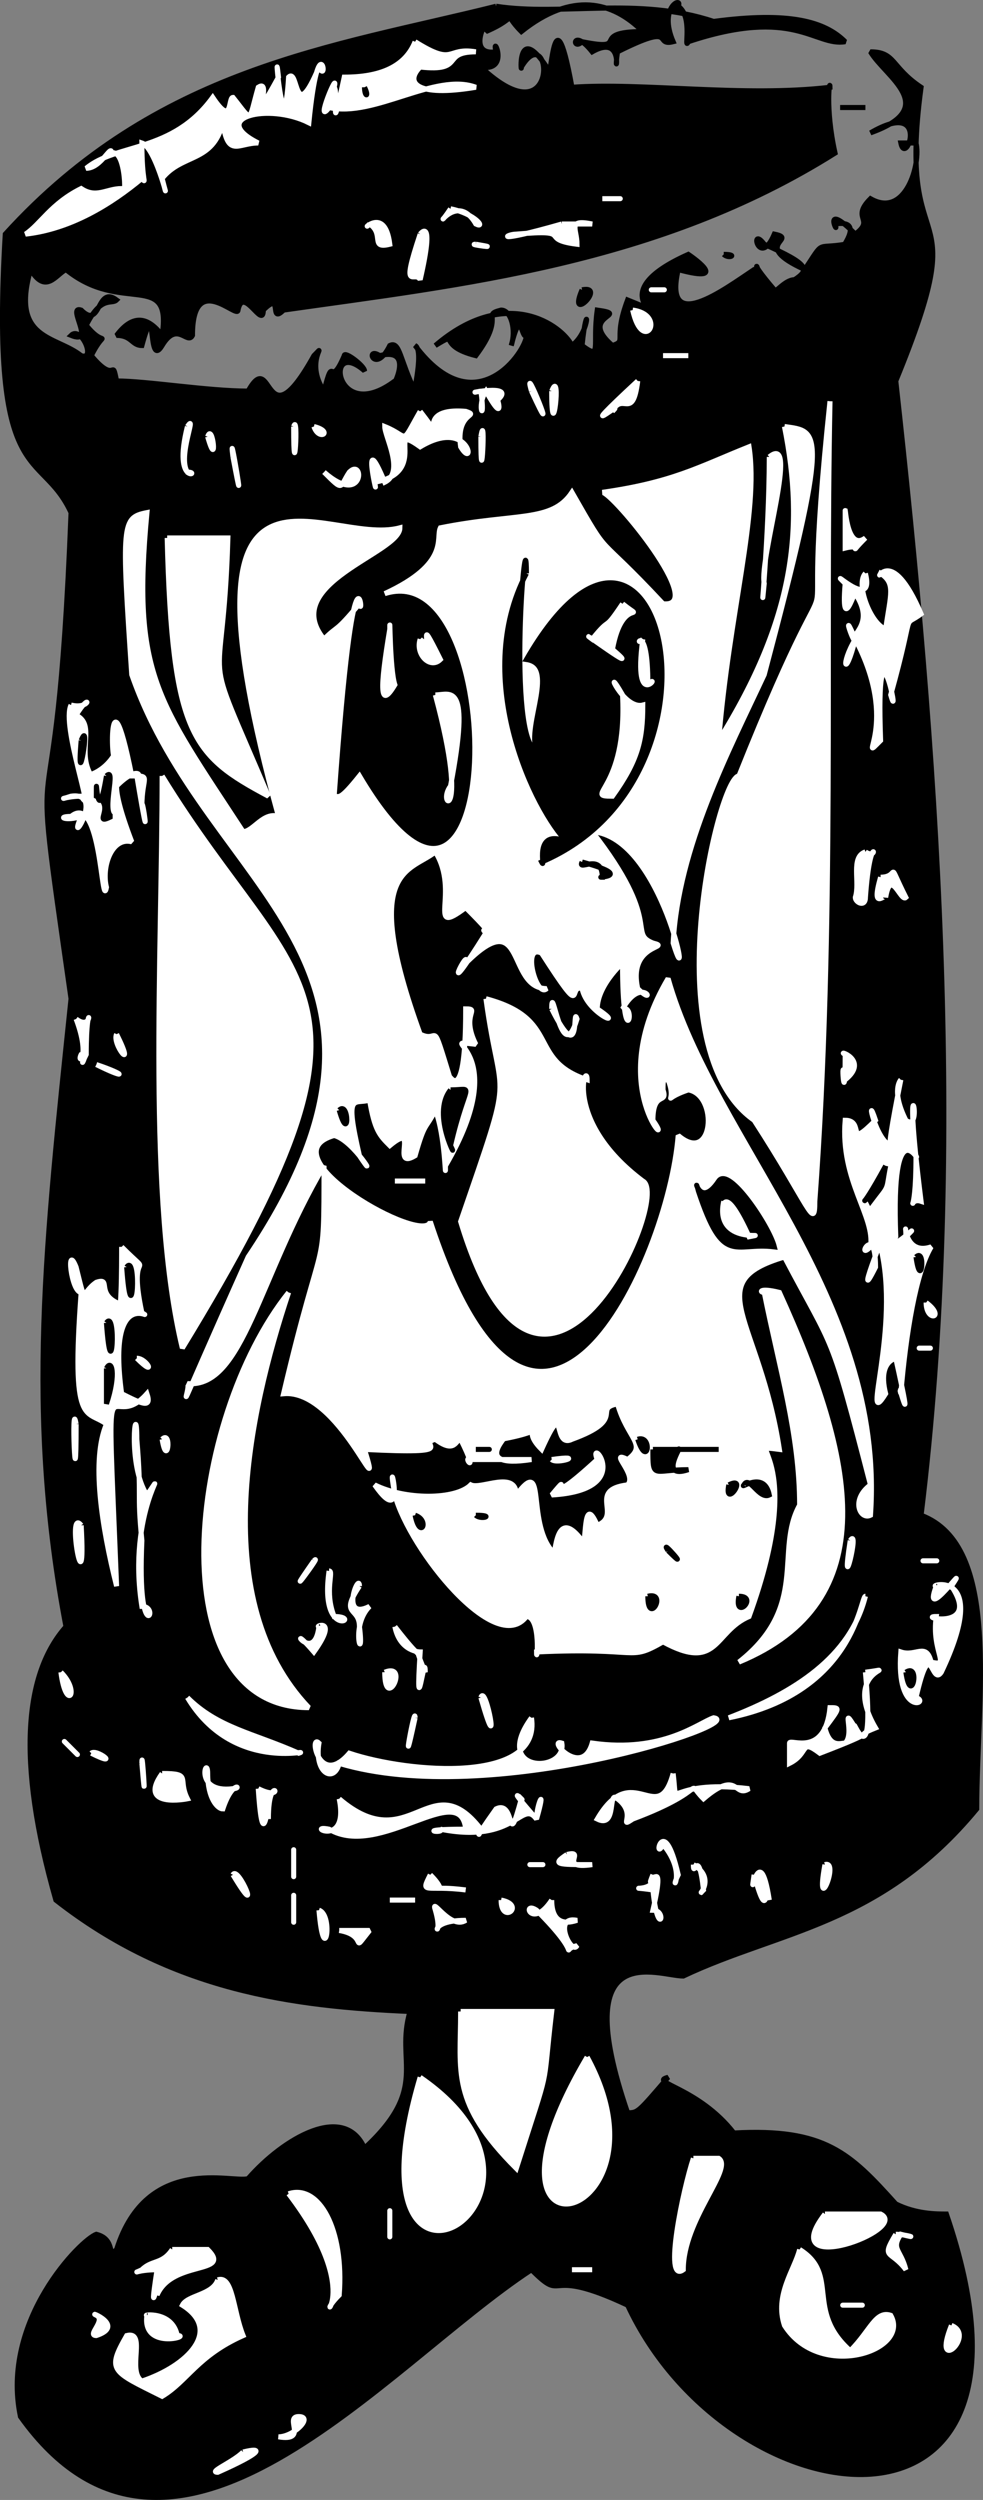 <svg xmlns="http://www.w3.org/2000/svg" width="194.282" height="493.7" version="1.2"><rect width="100%" height="100%" fill="#808080" stroke="none"/><g fill="none" stroke="#000" stroke-miterlimit="2" font-family="'Sans Serif'" font-size="12.5" font-weight="400"><path fill="#000" d="M98.042 1.235c13 2 28-2 43 3 15-2 22 0 26 4-6 1-10-7-31 0-1 2 1-5-2-7 1-2-4 0-1 7-4 1 1-4-11 2-1 7 2-4-5 0-4-5-4 0-2-2 10 2 1-2 12-2-6-6-14-8-24 0-4-4 0-3-7 0 2-6-5 5 2 4-1-4 3 4-3 3 16 15 14-10 8 0 0 2-1-9 5 0 1 7 1-18 5 4 14-1 34 2 51 0 0-2-1 4 1 13-35 22-74 26-109 31-3 3 0-4-4 0 0 4-4-5-5 0 0 2-9-8-9 5-1 2-3-3-6 2s-1-11-4 0c-2 0-2-2-5-2 3-4 6-4 9 0 2-13-8-4-19-13-2 1-4 5-7 0-4 14 5 13 10 17 3 1 0-6-2-4 5 2-1-6 2-5 4 4 3-5 7-2-1 1-3-1-6 5 4 5 4 0 1 6 5 6 4 0 5 5 6 0 18 2 26 2 5-9 3 11 13-7 3-3-2 1 2 7 2-8 1 0 4-7 0-1 4 2 4 3-8-7-6 11 6 2-2 4 5-7-3-5-3-2-1 4 2-2 2-1 2 3 5 9-1 3 2-8 0-9 12 16 22 1 22-2-1 1-1-6-3 2 1-3 0-7-2-7-4 1 1 1-5 9-8-2-3-5-8-2 14-12 25-4 27 0 4-3 3-10 2 0 4 3 2 0 3-7 7 1-4 1 3 7 3-1 0-1 3-9 10 4-6-1 12-9 0 0 9 6-2 3-3 13 9 4 15 0 2 0-2-3 4 4 0 1 2-2 4-2 3-2 3-3-6-7-3-4-1 5 2-2 5 1-5 2 6 7 4-6 2-4 8-5-1 1 4-5-2-4 1 3-3-5 4 2 4-3-1-3 3-7 7 4 10-7 9-11h-3c1 5 6-9-6-2 14-5 3-11 0-16 5 0 4 3 10 7-5 37 11 19-5 58 8 72 14 151 5 224 16 6 11 36 11 58-19 23-39 24-58 33-5 0-23-8-11 27 2 0 2 0 8-7-4 1 6 2 13 11 18-1 23 4 32 14 4 2 8 2 10 2 24 70-43 61-63 18-17-8-12 0-19-7-29 19-71 71-101 29-4-19 12-35 15-36 4 1 2 5 4 3 6-19 23-13 26-14 7-8 19-15 23-6 13-12 6-17 9-27-23-1-47-4-70-22-8-28-6-45 2-54-8-42-4-76 1-124-9-63-3-19 0-96-6-13-16-4-13-55 30-33 65-37 97-45" vector-effect="non-scaling-stroke"/><path fill="#fff" stroke="#fff" d="M82.042 8.235c8 5 6 1 12 2-7 0-2 4-11 3-3 3-1 6 11 4-8-3-20 6-29 4-3 4 2-8 1-4 1 1-1 12 2-2 7 0 12-2 14-7m-19 5c2 4 0-9-2 11-8-4-20-1-10 4-4 0-6 3-7-4-2 8-8 6-12 11 2 8-1-6-4-7 0 8 1 8 0 7-6 5-14 10-23 11 3-2 5-6 11-9 3 2 5 0 8 0 1 4 1-8-2-7 0-2-2 3-5 3 6-5 17-3 25-14 4 6 3 0 4 0 4 5 3 5 5-2 3-2-2 9 4-2-1-9 1 16 2 0 2-2 1 10 6-2" vector-effect="non-scaling-stroke"/><path fill="#000" d="M72.042 17.235c1 2 0 2 0 0m94 4h5-5" vector-effect="non-scaling-stroke"/><path fill="#fff" stroke="#fff" d="M119.042 39.235c8 0 0 0 0 0m-30 2c-4 6 1-4 5 3 2 1 0-2-5-3m-16 3c-2 2 3-4 4 4-4 1-1-2-4-4m38 0h6c-5-1-3 1-3 4-8-1 0-3-12-2-2 0-5 2 9-2m-28 2s3-4 0 9c-1-2-4 3 0-9m11 2c-2 0 6 1 0 0" vector-effect="non-scaling-stroke"/><path fill="#000" d="M143.042 50.235c1 1 3 0 0 0m-28 7c5-1-3 7 0 0" vector-effect="non-scaling-stroke"/><path fill="#fff" stroke="#fff" d="M129.042 57.235c-2 0 6 0 0 0m-4 4c7 1 2 9 0 0m6 9h5-5m-5 5c-1 8-3 2-5 6 3-3-9 7 5-6m-31 2c-5 1 8-2 3 2-1-5 3 7-2-2-2 3 0 7-1 0m10 0c-2-7 6 13 0 0m4 0c2-5 0 12 0 0m55 2c-1 48 1 104-3 158 0 6-1 1-12-16-20-14-7-68-3-68 24-60 11-8 18-74m-81 2c7 9-3-1 9 0 3 1-2 0-1 7 3 5 2-6-8 0-7-5 2 5-9 7 1 5-3-12 2 0 4-2 0-9 0-11 5 2 3 4 7-3m-46 3c2-3-2 6 0 9 3 0-3 3 0-9m21 0c1-3 0 13 0 0m4 0c4 1 1 3 0 0" vector-effect="non-scaling-stroke"/><path fill="#fff" stroke="#fff" d="M155.042 84.235c7 1 9 0-4 49-7 15-17 34-18 53 4 13-2-21-16-22 14 18 7 20 12 22 4 1-5 0-3 9 4 4 1-3-3 4 3-1 0 10 0-9 1-1-5 4-5 9 6 4-2 1-3-4-3-1 1 7-8-7-4-2-1 9 1 7-8 0-4-17-16-5 1-4-6 10 4-6-2-2 4 3-4-5-8 6-1-3-6-11-5 4-15 3-3 36 4 2 2-4 6 9-1-3 3 8 3-14 3 0-1 1 2 7-9-1 8 0-6 24 0 4 0-6-2-11-2 4-2 2-4 9-5 3 1-7-5-2-2-2-3-3-4-9-3 1-5-2-2 11 4 6-1-3-5-4-14 4 18 22 19 17 21 64 47 8 49-17 7 6 8-8 2-9-6 2-2 3-4-2-1 0-1 0-1 2 1 3-2 0-2 6 5 7-10-6 3-28 9 32 43 63 40 106-2 1-4-3 0-6-8-31-7-26-17-45-17 5-5 12-1 38-8-1 6 0-6 33-7 3-6 11-17 5-7 4-4 1-25 2 0 3 1-7-2-7-6 8-23-13-26-24-2-11 3 8-4-2 6 3 16 3 19 0 2 1 9-3 9 2 6-8 2 5 7 11 1 4 0-10 6-2 1 2 0-10 3-3 5-2-2-7 6-8 2-2-4-7 0-5 4-3 0-4-2-11-5 1 2 3-9 7-4 2-1-9-6 2-5-5 3-4-8-2 3-2-7 6 6 4h-12c-2-1 2 4-2-4-1 0-1 3-5 0-4 1 6 3-14 2 4 13-5-12-16-11 8-34 8-22 8-45-13 22-16 44-27 43 1 1-5 13 12-25 39-58-8-72-23-115-2-30-2-31 3-32-3 32 2 37 19 63 2 0 4-4 7-3-22-80 9-53 24-57 0 5-24 11-15 22 3-3 2-1 7-7 1 4-1-18-5 38 1 0 1 1 5-4 29 49 30-44 5-36 13-6 10-11 11-13 15-3 22-1 26-7 8 14 4 7 18 22 9 1-10-22-12-22 14-2 19-5 29-9 2 13-4 33-6 58 15-24 17-42 13-62m-114 2c1-3 2 7 0 0" vector-effect="non-scaling-stroke"/><path fill="#fff" stroke="#fff" d="M95.042 86.235c1-6 0 13 0 0m-49 4c-1-8 3 16 0 0m106 0c6-5-2 20-1 25-1 10 1-9 1-25m-88 3c4 4 3 3 5 0 3-3 3 7-5 0m103 8c0-3 0 8 4 5-4 4 0 1-4 2v-7m-134 5h12c-1 34-6 18 8 51-15-8-19-12-20-51" vector-effect="non-scaling-stroke"/><path fill="#000" d="M104.042 113.235c0-14-4 33 2 35-2-5 5-17-2-18 26-45 43 23 3 40 1 2-2-7 5-4-6-6-19-32-8-53" vector-effect="non-scaling-stroke"/><path fill="#fff" stroke="#fff" d="M171.042 113.235c-2 2 1 10 4 11 1-7 2-9-1-11-1 2 2-6 8 8-4 3-1-2-6 16 2 7-3-19-2 9-5 5 4-3-5-20-2 8-3 5 0 0 0 2-3-7 0 0-1-1 4-3 0-9 1-4-3 10-2-2-4-4 6 6 4-2m-48 6c5 4 0-2-2 9 7 6-8-5-4-2 4-5 2-1 6-7m-46 5c0-4 0 8 1 11-3 5-3 1-1-11m6 2c3 3-1-6 4 4-2 2-5-1-4-4m44 0c-2 2 1-4 1 9 3-3-3 6-1-9m-41 11c3 0 7-3 3 18-3 4 4 8-3-18m37 0c-4-7 0 3 4 2 0 7-1 11-6 18-6 0 3-1 2-20m-109 2c4 1 4-3 1 2 4 2 0 7 3 12-4 0 2 1 5-5-1 8-2-20 3 5 4 0 2 0 2 6 0-3 2 12-1-6 1 0 0-2-4 2 1-1-2-2 3 11-4-1-6 5-5 9-1 5-1-19-7-14-3 0-1 1 2 0-3 7 5-5-2-4-3 1-1 0 2 0 3 5-4-14-2-18" vector-effect="non-scaling-stroke"/><path fill="#000" d="M16.042 146.235c2-5-1 12 0 0m5 7c2-2-1 7 1 8-4 2 1-2-3-4 0-7 0 8 2-4" vector-effect="non-scaling-stroke"/><path fill="#fff" stroke="#fff" d="M32.042 153.235c27 44 48 41 4 113-7-29-4-77-4-113m139 15c3 2 1-5 0 9 0 2-2 1-2 0 1-3-1-8 2-9" vector-effect="non-scaling-stroke"/><path fill="#000" d="M115.042 170.235c-1 2 4-2 4 3-2 0 7 0-4-3" vector-effect="non-scaling-stroke"/><path fill="#fff" stroke="#fff" d="M174.042 173.235c4 0 1-4 5 4-1 1-3-6-4 0 0-1-3 3-1-4m-78 24c15 4 8 12 20 16 0-4-5 8 11 20 6 3-20 61-36 8 11-32 8-22 5-44m13 2c0-6 2 12 5 2-1-3 1 10-5-2m-94 2c4 3 2-6 2 7-2 4 1-1-1 0-1 2 2 1-1-7m8 3c4 8-1 2 0 0m144 4c-2-1 5 1 0 5-1-7 0 8 0-5m-148 2c6 2 6 3 0 0m159 3s-2 2 1 8c4 3-1-16 3 16-3-1-1 5-1-9 1 2-5-10-4 16-2 4 6-4 2 0 0-5-1 4 5 2-3 5-5 17-6 29-1-4 3 11-1-7 2 0-4-1-2 7-5 8 3-13-1-29 3-9-6 14-1 4 0-9-4-1-1-4 1-6-6-13-5-25 4 0 0 6 6 0-2-6 0 4 3 5 1-3-2 7 2-13" vector-effect="non-scaling-stroke"/><path fill="#000" d="M89.042 215.235c5 0 3-2 0 11 2 4-4-6 0-11m-22 4c2-2 2 7 0 0m108 11c-1 5 0 3-3 7-1-2-3 4 3-7" vector-effect="non-scaling-stroke"/><path fill="#fff" stroke="#fff" d="M78.042 233.235h6-6" vector-effect="non-scaling-stroke"/><path fill="#000" d="M142.042 233.235c2-3 10 9 11 13-8-1-10 4-15-11-1-4 0 4 4-2" vector-effect="non-scaling-stroke"/><path fill="#fff" stroke="#fff" d="M143.042 237.235c0 2 0-4 5 7 5-1-7 2-5-7m-119 9c7 7 1-1 4 13 3 2-7-6-4 16 4 2 6 3 5 0-8 9-8-13-6 38-3-12-5-25-2-32-4-3-7 1-5-26-2 0-3-10-1-5 2 8 1 5 4 3 3-1 0 2 4 4 1 6 1-8 1-11" vector-effect="non-scaling-stroke"/><path fill="#000" d="M181.042 248.235c2-2 1 7 0 0m-156 2c2-3 1 14 0 0" vector-effect="non-scaling-stroke"/><path fill="#fff" stroke="#fff" d="M57.042 255.235c-8 24-16 61 4 82-30 0-24-57-4-82m94 0c-1 0-1-1 3 0 15 33 21 61-8 73 14-11 7-22 12-31 0-14-4-27-7-42m32 2c4 3 0 4 0 0" vector-effect="non-scaling-stroke"/><path fill="#000" d="M21.042 261.235c2-3 1 14 0 0" vector-effect="non-scaling-stroke"/><path fill="#fff" stroke="#fff" d="M182.042 266.235c-2 0 5 0 0 0m-155 2c2 0 4 4 0 0" vector-effect="non-scaling-stroke"/><path fill="#000" d="M21.042 270.235c1-2 2 1 0 7v-7" vector-effect="non-scaling-stroke"/><path fill="#fff" stroke="#fff" d="M15.042 281.235c-1-6 0 18 0 0m12 3c0-9-2 5 2 11 5-7-4 3-1 22 4 0-1 9 0-13-1-10 0-8-1-20m5 0c2-2 1 6 0 0" vector-effect="non-scaling-stroke"/><path fill="#000" d="M126.042 284.235c3-1 2 6 0 0m-32 2s6 0 0 0m35 0h13-8c1-1-4 6 2 4-7 0-7 2-7-4" vector-effect="non-scaling-stroke"/><path fill="#fff" stroke="#fff" d="M109.042 288.235c1 1 7-1 0 0m9 0c-2-5 8 6-9 7 5-6-3 4 9-7" vector-effect="non-scaling-stroke"/><path fill="#000" d="M144.042 293.235c4-2-1 5 0 0m3 0c-1 1 4-3 5 2-2 1-4-4-5-2m-65 6c3 1 1 5 0 0m12 0c4 0 1 1 0 0" vector-effect="non-scaling-stroke"/><path fill="#fff" stroke="#fff" d="M16.042 301.235c-3-4 1 18 0 0m152 3c2-3-2 13 0 0" vector-effect="non-scaling-stroke"/><path fill="#000" d="M132.042 306.235c-2-3 5 5 0 0" vector-effect="non-scaling-stroke"/><path fill="#fff" stroke="#fff" d="M62.042 308.235c2-2-7 10 0 0m121 0c-3 0 6 0 0 0m-118 2c1 0-1 4 1 9 6 0-3 5-1-9m6 3c0-3-4 7 2 4-4 4-1 12-2 4 0-4-4-2 0-8m114 0c-2 0 11-4 1 17-2 3-2-8-5 5 3 1-4 4-3-9 3 1 5-2 6 2 4 1 0-2 1-9-4 0 9 3 3-6 4-6-6 8-3 0" vector-effect="non-scaling-stroke"/><path fill="#000" d="M128.042 315.235c4-1 0 6 0 0m18 0c4 0-1 5 0 0" vector-effect="non-scaling-stroke"/><path fill="#fff" stroke="#fff" d="M171.042 315.235c-1 0-2 19-27 24 13-5 24-12 27-24m-108 6c-1 0 4-2-1 5-6-7 0 3 1-5m15 0c7 9 3 2 6 9 0-5-2 12-1-4 0 0-4 0-5-5m-66 9c4 4 1 8 0 0m64 0c5-2 0 8 0 0m95 0c8-1-5-1 2 11-5 2 2 0-11 5-4-3-2 0-6 2v-4c0-1 7 3 8-7 2 0 2 0-1 4 1 4 3 3 4 3 2-2-1-8 2-3-1-3 4 11 2-11" vector-effect="non-scaling-stroke"/><path fill="#000" d="M179.042 330.235c3-2 1 7 0 0" vector-effect="non-scaling-stroke"/><path fill="#fff" stroke="#fff" d="M37.042 335.235c6 6 13 7 22 11 3-1-13 4-22-11m58 0c1-3 4 14 0 0m-13 4c0-3-3 14 0 0" vector-effect="non-scaling-stroke"/><path fill="#fff" stroke="#fff" d="M105.042 339.235c-8 11 7 11 6 5-3-1 4 7 6 0 14 2 21-4 24-5 7 1-44 18-74 9-1 4-5 2-4-4-2-2 0 9 6 2 12 4 38 6 36-7m-92 5c-2-2 6 6 0 0m5 2c1-1 6 3 0 0m10 2c0-4 1 12 0 0m4 2c6 0 3 1 5 5 0 0-10 2-5-5m9 0c0-4-3 4 5 3 2 0 0-2-2 4-1 0-3-2-3-7m92 0c1 8-2 1 15 3-3 2-2-4-9 2-4-4 2-2-14 4-3 2 1-1-3-4-2-2 0 6-4 4 7-12 12 2 15-9m-82 3c6 3 2-4 2 6 0-6-1 9-2-6m16 2c14 12 18-7 28 6 0 1-2 3 3-4 4-2 2 9 5-2 1 1-4-4 3 4 0-3 2-7 0 0-3-4-4 5-19 2 1 1-6 0 5 0-1-10-17 6-27 0-5-1 4 4 2-6m64 9c-2 4 0-7 3 6-2 4 2 0-3-6m-73 2c0-5 0 12 0 0m54 0c4-1-2 3 5 2-7 0-8 0-5-2m-7 2c-2 0 6 0 0 0m32 0c0 3 1-4 2 5-2 2 3-2-2-5m26 0c3-1-2 11 0 0m-117 2c1-2 6 10 0 0m39 0c4 4-1 2 7 3-8-1-9 1-7-3m44 0c-2 5 3-6 0 7 3 0 1 6 0-4-7-1 1 1 0-3m20 0c-1 7 1-8 3 5-1-5 0 6-3-5m-91 5c0-5 0 12 0 0m19 0h5-5m22 0c5 1 0 5 0 0m10 0c0 4 2 5 5 4-5-1-1 7 0 5-4 1 2 3-8-7-3-2-1 4 3-2m-46 2c3 1 1 12 0 0m23 0c-1-3 3 4 6 2-9 0-4 5-6-2m-19 4h6c-4 5 0 1-6 0m24 16h18c-2 17 0 9-7 31-13-13-11-19-11-31m25 9c18 33-26 44 0 0" vector-effect="non-scaling-stroke"/><path fill="#fff" stroke="#fff" d="M83.042 410.235c35 24-16 54 0 0m54 16h5c3 2-7 12-7 22-4 3 0-16 2-22m-80 7c6-2 11 7 10 20-6 6 6 1-10-20m20 4c0-4 0 12 0 0m86 0h11c6 3-21 13-11 0m14 4c2 0 5 1 1 0-2 3 0 3 1 7-3-4-5-2-2-7m-143 3h7c5 5-7 2-10 9 1-7-2 8 0-5-4 0-5 1-3 0 2-2 4-1 6-4m124 0c8 5 1 12 10 20 4-4 5-8 8-7 4 7-14 13-21 2-2-6 2-11 3-15m-45 4h4-4m-70 2c3-1 3 6 5 11-9 4-11 9-16 12-10-5-11-5-7-12 4-1 0 7 3 9 9-3 16-10 8-15 1-2 6-2 7-5m124 5c-3 0 9 0 0 0m-148 2c-2-1 6 2 0 4-2 0 2-3 0-4" vector-effect="non-scaling-stroke"/><path fill="#fff" stroke="#fff" d="M29.042 457.235c-1 0 5-1 6 4 3 0-7 3-6-4m159 2c5 2-4 10 0 0m-129 18c-3 0 2 5-4 4 3 0 7-4 4-4m-11 7c4-1 4 0-5 4-2 0 3-2 5-4" vector-effect="non-scaling-stroke"/></g></svg>
